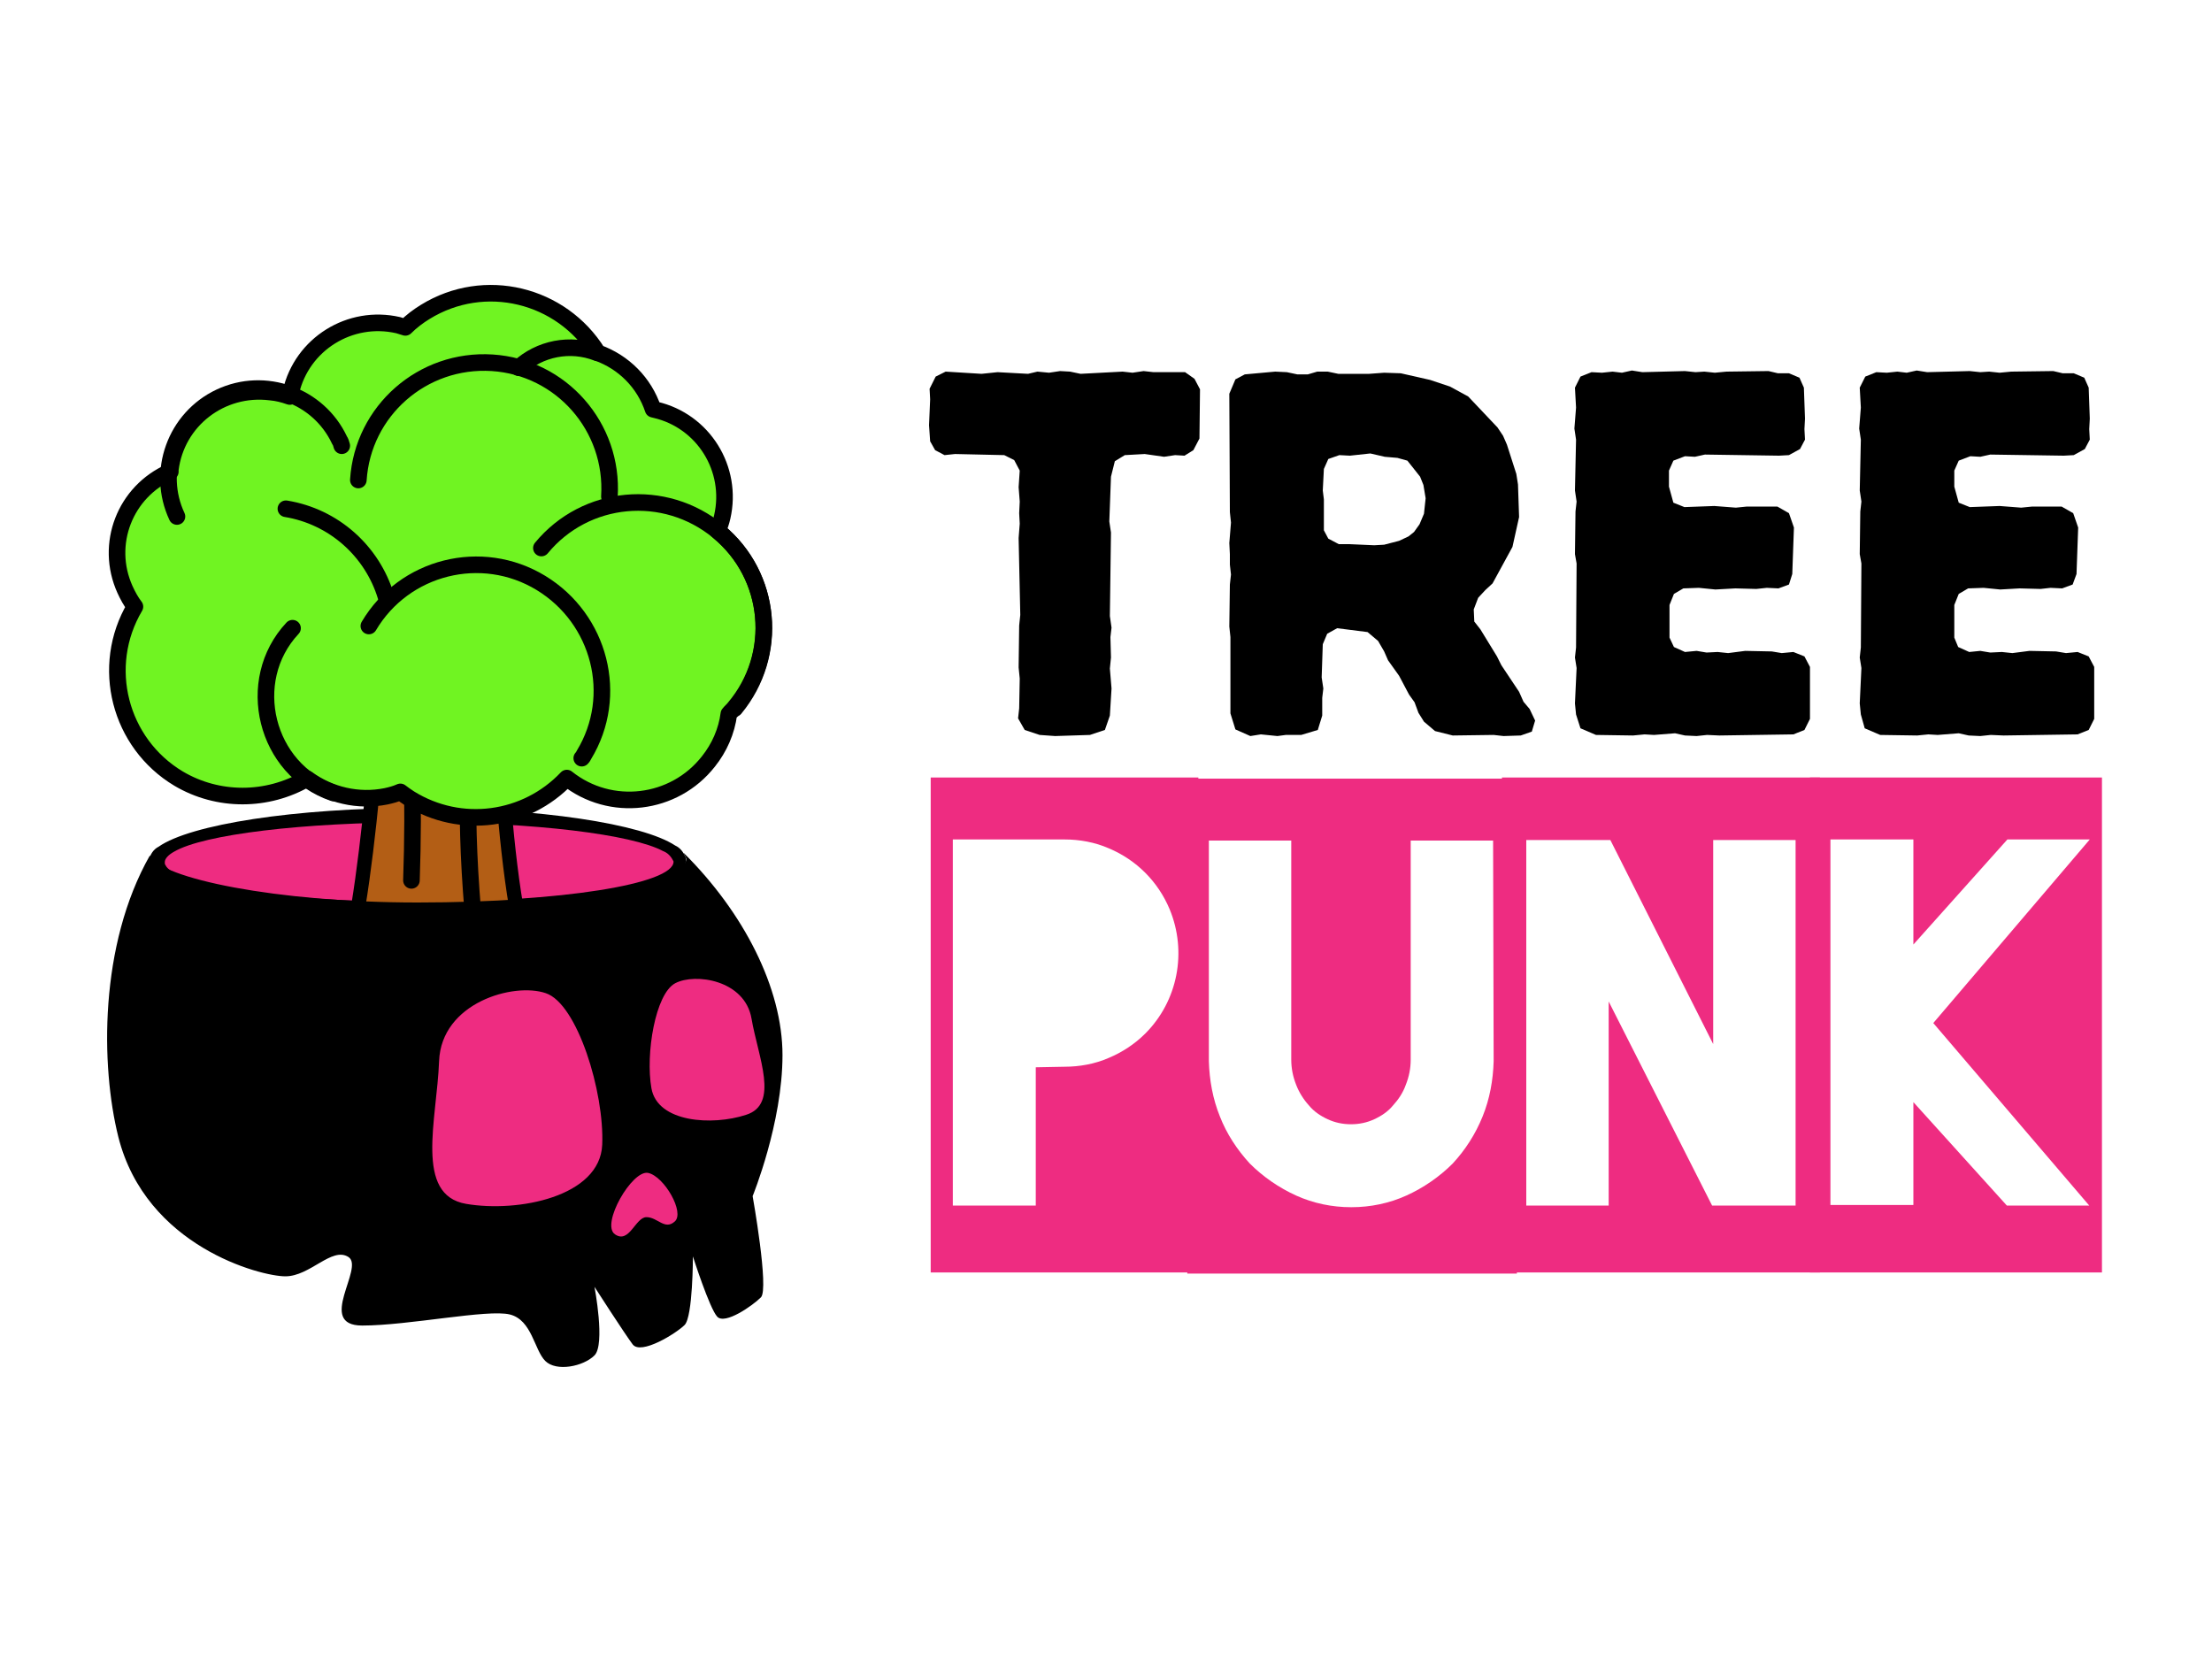 <?xml version="1.0" encoding="utf-8"?>
<!-- Generator: Adobe Illustrator 27.7.0, SVG Export Plug-In . SVG Version: 6.00 Build 0)  -->
<svg version="1.1" id="Layer_1" xmlns="http://www.w3.org/2000/svg" xmlns:xlink="http://www.w3.org/1999/xlink" x="0px" y="0px"
	 viewBox="0 0 400 300" style="enable-background:new 0 0 400 300;" xml:space="preserve">
<style type="text/css">
	.st0{fill:#EE2C81;}
	.st1{fill:none;}
	.st2{fill:#B35E15;stroke:#000000;stroke-width:2.58;stroke-linecap:round;stroke-linejoin:round;}
	.st3{fill:none;stroke:#000000;stroke-width:3;stroke-linecap:round;stroke-linejoin:round;}
	.st4{fill:#70F422;}
</style>
<g id="Layer_2_00000015324457884275769380000015128325285988815232_">
	<g id="Layer_1-2">
		<path class="st0" d="M128.8,167.7l8.8,13.2l2.6,14.1l-1.8,6.6l-11.9,5.3l-3.8,20l-15.8-1.8l-17.8-3.2c0,0-15-3.1-15-6.6
			s-11.5-33.9-11.5-33.9l21.6-9.3l42.3-4.9L128.8,167.7z"/>
		<path d="M124,155.1c-0.4-1-1-1.8-1.9-2.2c-5.9-3.9-24.5-6.8-46.6-6.8c-22.3,0-41.1,3-46.8,7c-1,0.5-1.6,1.5-1.8,2.6
			c0,0.2,0,0.5,0.1,0.7c1.8,5,22.8,8.9,48.4,8.9c26.8,0,48.6-4.3,48.6-9.5C124.1,155.4,124,155.2,124,155.1z"/>
		<path class="st0" d="M121.7,155.6c-0.4-0.8-1-1.4-1.8-1.7c-5.6-3-23.2-5.2-44.1-5.2c-21.1,0-39,2.2-44.3,5.3
			c-1.1,0.6-1.7,1.3-1.7,1.9c0,0.2,0,0.4,0.1,0.5c1.7,3.8,21.6,6.7,45.9,6.7c25.4,0,46-3.2,46-7.3
			C121.8,155.9,121.8,155.7,121.7,155.6z"/>
		<path class="st1" d="M117.1,212.1c-2.9-0.6-8.6,9.2-6,11.1s3.7-3.1,5.7-3.1s3.3,2.5,5.1,0.8S120,212.7,117.1,212.1z"/>
		<path class="st1" d="M135.9,184.2c-1.2-7-10.2-8.3-13.8-6.4c-3.6,1.9-5.4,12.8-4.3,19s11.1,6.8,17.1,4.9
			C141,199.8,137.1,191.2,135.9,184.2z"/>
		<path class="st1" d="M98.6,179.5c-5.7-2-18.9,1.6-19.3,12.3c-0.4,10.7-4.5,24.2,4.9,25.8s24.2-1.2,24.6-10.7
			S104.4,181.5,98.6,179.5z"/>
		<path class="st2" d="M68.8,120.1c0.8,0-3.4,57-8.2,57h38.1c-7.4,0-9-56.9-9-56.9L68.8,120.1z"/>
		<path class="st3" d="M86.2,116.7c-2,21.3-2.2,34.4,0,55.6"/>
		<path class="st3" d="M73.2,116.7c1.3,14.1,1.7,28.3,1.2,42.5"/>
		<path class="st4" d="M129.9,96.1l-0.1-0.1c0.3-0.8,0.6-1.6,0.8-2.5c2-8.7-3.4-17.4-12.1-19.4c0,0,0,0,0,0l-0.4-0.1
			c-1.6-4.8-5.3-8.5-10-10.2c-6.6-10.6-20.5-14-31.2-7.4c-1.3,0.8-2.5,1.7-3.6,2.8c-0.4-0.1-0.9-0.3-1.3-0.4
			c-8.7-2-17.4,3.4-19.4,12.1c0,0,0,0,0,0c-0.1,0.3-0.1,0.6-0.2,0.8c-1.1-0.4-2.3-0.7-3.5-0.8c-8.9-1.1-17,5.1-18.1,14c0,0,0,0,0,0
			c0,0.2,0,0.3,0,0.4c-8.2,3.6-11.9,13.1-8.2,21.3c0.5,1.1,1.1,2.2,1.8,3.1c-6.4,10.8-2.8,24.7,7.9,31.1c7.1,4.2,16,4.2,23.2,0
			c4.1,3,9.3,4.2,14.3,3.2c0.9-0.2,1.7-0.4,2.6-0.8c0.5,0.4,1.1,0.8,1.7,1.2c9.2,5.7,21,4.1,28.4-3.7c7.9,6.3,19.4,4.9,25.6-3
			c2-2.5,3.3-5.5,3.7-8.6c0.3-0.4,0.7-0.7,1-1.1C140.9,118.4,139.6,104.1,129.9,96.1z"/>
		<path class="st3" d="M97.9,99.1c8-9.7,22.3-11,32-3s11,22.3,3,32l0,0"/>
		<path class="st3" d="M64.8,86.8c0.8-12.5,11.6-22,24.2-21.2c12.5,0.8,22,11.6,21.2,24.2"/>
		<path class="st3" d="M32,93.4c-3.8-8.1-0.3-17.8,7.8-21.6s17.8-0.3,21.6,7.8c0.2,0.3,0.3,0.6,0.4,1"/>
		<path class="st3" d="M66.7,113.2c6.4-10.8,20.4-14.3,31.1-7.8s14.3,20.4,7.8,31.1c-0.1,0.2-0.2,0.4-0.4,0.6"/>
		<path class="st3" d="M51.7,92c8.6,1.4,15.6,7.6,18.1,15.9"/>
		<path class="st3" d="M60.3,143.4c-12.3-4.2-16.3-20.3-7.4-29.8"/>
		<path class="st3" d="M108,63.8c-4.9-1.9-10.4-0.8-14.2,2.7"/>
		<path class="st3" d="M129.9,96.1l-0.1-0.1c0.3-0.8,0.6-1.6,0.8-2.5c2-8.7-3.4-17.4-12.1-19.4c0,0,0,0,0,0l-0.4-0.1
			c-1.6-4.8-5.3-8.5-10-10.2c-6.6-10.6-20.5-14-31.2-7.4c-1.3,0.8-2.5,1.7-3.6,2.8c-0.4-0.1-0.9-0.3-1.3-0.4
			c-8.7-2-17.4,3.4-19.4,12.1c0,0,0,0,0,0c-0.1,0.3-0.1,0.6-0.2,0.8c-1.1-0.4-2.3-0.7-3.5-0.8c-8.9-1.1-17,5.1-18.1,14c0,0,0,0,0,0
			c0,0.2,0,0.3,0,0.4c-8.2,3.6-11.9,13.1-8.2,21.3c0.5,1.1,1.1,2.2,1.8,3.1c-6.4,10.8-2.8,24.7,7.9,31.1c7.1,4.2,16,4.2,23.2,0
			c4.1,3,9.3,4.2,14.3,3.2c0.9-0.2,1.7-0.4,2.6-0.8c0.5,0.4,1.1,0.8,1.7,1.2c9.2,5.7,21,4.1,28.4-3.7c7.9,6.3,19.4,4.9,25.6-3
			c2-2.5,3.3-5.5,3.7-8.6c0.3-0.4,0.7-0.7,1-1.1C140.9,118.4,139.6,104.1,129.9,96.1z"/>
		<path d="M141.5,190.8c0-12.1-7-25.8-17.9-36.6c0,0.1,0.5,1,0.5,1.1c0,4.4-21.7,7.9-48.6,7.9c-25.6,0-46.6-4.4-48.4-8.5
			c-9.2,16.2-8.9,38.1-5.7,50.9c5,19.8,25.7,25.2,30.2,25.2s8.4-5.4,11.4-3.5s-5.9,12.4,2.5,12.4s22.7-3,26.7-2s4.4,6.4,6.4,8.4
			s6.9,1,8.9-1s0-12.4,0-12.4s5.4,8.4,6.9,10.4s7.9-2,9.4-3.5s1.5-12.4,1.5-12.4s3,9.4,4.4,10.9s6.4-2,7.9-3.5s-1.5-18.3-1.5-18.3
			S141.5,203.1,141.5,190.8z M108.9,207c-0.4,9.4-15.2,12.3-24.6,10.7s-5.3-15.2-4.9-25.8s13.5-14.3,19.3-12.3
			C104.4,181.5,109.3,197.5,108.9,207z M122,220.9c-1.8,1.6-3.1-0.8-5.1-0.8s-3.1,4.9-5.7,3.1s3.1-11.7,6-11.1
			S123.9,219.3,122,220.9z M117.8,196.8c-1.1-6.2,0.7-17.1,4.3-19s12.6-0.6,13.8,6.4c1.2,7,5.1,15.5-1,17.4
			C128.8,203.6,118.9,203,117.8,196.8z"/>
		<path class="st0" d="M216.7,140.6v89.5h-48.4v-89.5H216.7z M192.5,192.9c2.7,0,5.5-0.5,8-1.6c2.4-1,4.7-2.5,6.6-4.4
			c5.9-5.9,7.6-14.8,4.4-22.5c-2.1-5-6-8.9-11-11c-2.5-1.1-5.3-1.6-8-1.6h-20.2V218h15v-25L192.5,192.9L192.5,192.9z"/>
		<path class="st0" d="M274.3,140.8v89.5h-59.6v-89.5H274.3z M270,152h-14.9v39.6c0,1.6-0.3,3.1-0.9,4.6c-0.5,1.4-1.3,2.6-2.3,3.7
			c-0.9,1.1-2.1,1.9-3.4,2.5c-1.3,0.6-2.7,0.9-4.2,0.9c-1.5,0-2.9-0.3-4.2-0.9c-1.3-0.6-2.5-1.4-3.4-2.5c-1-1.1-1.8-2.4-2.3-3.7
			c-0.6-1.5-0.9-3-0.9-4.6V152h-14.9v39.9c0.1,3.4,0.7,6.8,2,10c1.2,3.1,3.1,6,5.4,8.5c2.4,2.4,5.3,4.4,8.4,5.8
			c3.1,1.4,6.5,2.1,9.9,2.1h0.1c3.4,0,6.8-0.7,9.9-2.1c3.1-1.4,6-3.4,8.4-5.8c2.3-2.5,4.1-5.3,5.4-8.5c1.3-3.2,1.9-6.6,2-10L270,152
			z"/>
		<path class="st0" d="M271.6,140.6h57.5v89.5h-57.5L271.6,140.6z M324.7,218v-66.1h-14.9v36.9l-18.6-36.9H276V218h14.9v-36.9
			l18.7,36.9L324.7,218z"/>
		<path class="st0" d="M327.3,140.6h52.8v89.5h-52.8V140.6z M377.8,218l-28.2-33l28.3-33.2h-14.9l-17,19v-19H331v66.1H346v-18.6
			l16.9,18.7L377.8,218z"/>
		<path d="M188,132.9l-2.7-0.9l-1.2-2.1l0.2-1.8l0.1-5.4l-0.2-2l0.1-7.6l0.2-1.9l-0.3-13.9l0.2-2.6l-0.1-1.9l0.1-2.1l-0.2-2.6l0.2-3
			l-1-1.9l-1.8-0.9l-8.9-0.2l-1.9,0.2l-1.7-0.9l-0.9-1.6l-0.2-2.9l0.2-4.7l-0.1-1.9l1.1-2.2l1.8-0.9l6.5,0.4l2.9-0.3l5.5,0.3
			l1.7-0.4l2.1,0.2l2-0.3l1.8,0.1l1.9,0.4l7.6-0.4l1.8,0.2l2-0.3l1.8,0.2h5.7l1.7,1.2l1,1.9l-0.1,8.9l-1.1,2.1l-1.6,1l-1.7-0.1
			l-2,0.3l-3.5-0.5l-3.6,0.2l-1.8,1.1l-0.7,2.8l-0.3,8.1l0.3,2l-0.2,15.1l0.3,2.1l-0.2,1.7l0.1,3.7l-0.2,2l0.3,3.6l-0.3,4.9
			l-0.9,2.6l-2.7,0.9l-6.3,0.2L188,132.9z"/>
		<path d="M222.5,115.2l-0.2-1.9l0.1-7.6l0.2-1.8l-0.2-1.8v-1.9l-0.1-2l0.3-3.7l-0.2-1.9l-0.1-21.4l1.1-2.6l1.7-0.9l5.5-0.5l2.1,0.1
			l1.9,0.4h1.9l1.7-0.5h1.9l1.9,0.4h5.6l2.7-0.2l3,0.1l5.3,1.2l3.6,1.2l3.3,1.8l5.3,5.6l1,1.5l0.7,1.6l1.7,5.3l0.3,1.9l0.2,5.9
			l-1.2,5.4l-3.6,6.6l-1.3,1.2l-1.3,1.4l-0.8,2.1l0.1,2.2l1.1,1.4l3,4.9l0.8,1.6l3.2,4.8l0.8,1.8l1.1,1.3l1,2.1l-0.6,2L275,133
			l-3.1,0.1l-1.8-0.2l-7.4,0.1l-3.2-0.8l-2-1.7l-1-1.6l-0.7-1.9l-1-1.4l-1.8-3.4l-2-2.8l-0.7-1.6l-1.1-1.9l-1.9-1.6l-5.5-0.7l-1.8,1
			l-0.8,1.9l-0.2,6l0.3,2l-0.2,1.7v3.2l-0.8,2.6l-3,0.9h-2.8l-1.5,0.2l-3-0.3l-1.9,0.3l-2.7-1.2l-0.9-2.9L222.5,115.2z M244,98.4
			l4.5,0.2l1.8-0.1l2.7-0.7l1.7-0.8l1-0.8l1-1.4l0.8-1.9l0.3-2.8l-0.4-2.4l-0.6-1.5l-2.3-2.9l-1.8-0.5l-2.3-0.2l-2.6-0.6l-3.7,0.4
			l-1.9-0.1l-2,0.7l-0.8,1.8l-0.2,3.9l0.2,1.6v5.6l0.8,1.5l1.9,1L244,98.4z"/>
		<path d="M308.7,132.9l-1.9,0.2l-2.1-0.1l-1.8-0.4l-3.8,0.3l-1.7-0.1l-2.1,0.2l-6.7-0.1l-2.8-1.2l-0.8-2.5l-0.2-2l0.3-6.4l-0.3-1.9
			l0.2-1.8l0.1-15.2l-0.3-1.7l0.1-7.7l0.2-1.8l-0.3-2l0.2-9.2l-0.3-2l0.3-3.8l-0.2-3.6l1-2l2-0.8l1.9,0.1l1.9-0.2l1.7,0.2l1.8-0.4
			l1.9,0.3l7.7-0.2l1.9,0.2l1.6-0.1l1.9,0.2l2.1-0.2l7.6-0.1l1.7,0.4h2l1.9,0.8l0.8,1.8l0.2,5.6l-0.1,1.9l0.1,1.9l-0.9,1.7l-2,1.1
			l-1.8,0.1l-13.4-0.2l-1.8,0.4l-1.8-0.1l-2.1,0.8l-0.8,1.8V88l0.8,2.9l2,0.8l5.4-0.2l3.9,0.3l2-0.2h5.5l2.1,1.2l0.9,2.6l-0.3,8.4
			l-0.6,1.9l-1.9,0.7l-2.1-0.1l-1.9,0.2l-3.8-0.1l-3.6,0.2l-3-0.3l-2.8,0.1l-1.7,1l-0.8,2v5.9l0.8,1.7l2,0.9l2.1-0.2l1.8,0.3l2-0.1
			l1.9,0.2l3.1-0.4l4.8,0.1l1.8,0.3l2.1-0.2l2,0.8l1,1.9v9.4l-1,2l-2,0.8l-13.4,0.2L308.7,132.9z"/>
		<path d="M360,132.9l-1.9,0.2L356,133l-1.8-0.4l-3.8,0.3l-1.7-0.1l-2,0.2l-6.7-0.1l-2.8-1.2l-0.7-2.5l-0.2-2l0.3-6.4l-0.3-1.9
			l0.2-1.8l0.1-15.2l-0.3-1.7l0.1-7.7l0.2-1.8l-0.3-2l0.2-9.2l-0.3-2l0.3-3.8l-0.2-3.6l1-2l2-0.8l1.9,0.1l1.9-0.2l1.7,0.2l1.8-0.4
			l1.9,0.3l7.7-0.2l1.9,0.2l1.6-0.1l1.9,0.2l2.1-0.2l7.6-0.1l1.7,0.4h2l1.9,0.8l0.8,1.8l0.2,5.6l-0.1,1.9l0.1,1.9l-0.9,1.7l-2,1.1
			l-1.8,0.1l-13.3-0.2l-1.8,0.4l-1.8-0.1l-2.1,0.8l-0.8,1.8V88l0.8,2.9l2,0.8l5.4-0.2l3.9,0.3l2-0.2h5.3l2.1,1.2l0.9,2.6l-0.3,8.4
			l-0.7,1.9l-1.9,0.7l-2.1-0.1l-1.8,0.2l-3.8-0.1l-3.5,0.2l-3-0.3l-2.8,0.1l-1.7,1l-0.8,2v5.9l0.7,1.7l2,0.9l2-0.2l1.8,0.3l2.1-0.1
			l1.9,0.2l3.1-0.4l4.8,0.1l1.8,0.3l2.1-0.2l2,0.8l1,1.9v9.4l-1,2l-2,0.8l-13.4,0.2L360,132.9z"/>
	</g>
</g>
</svg>
